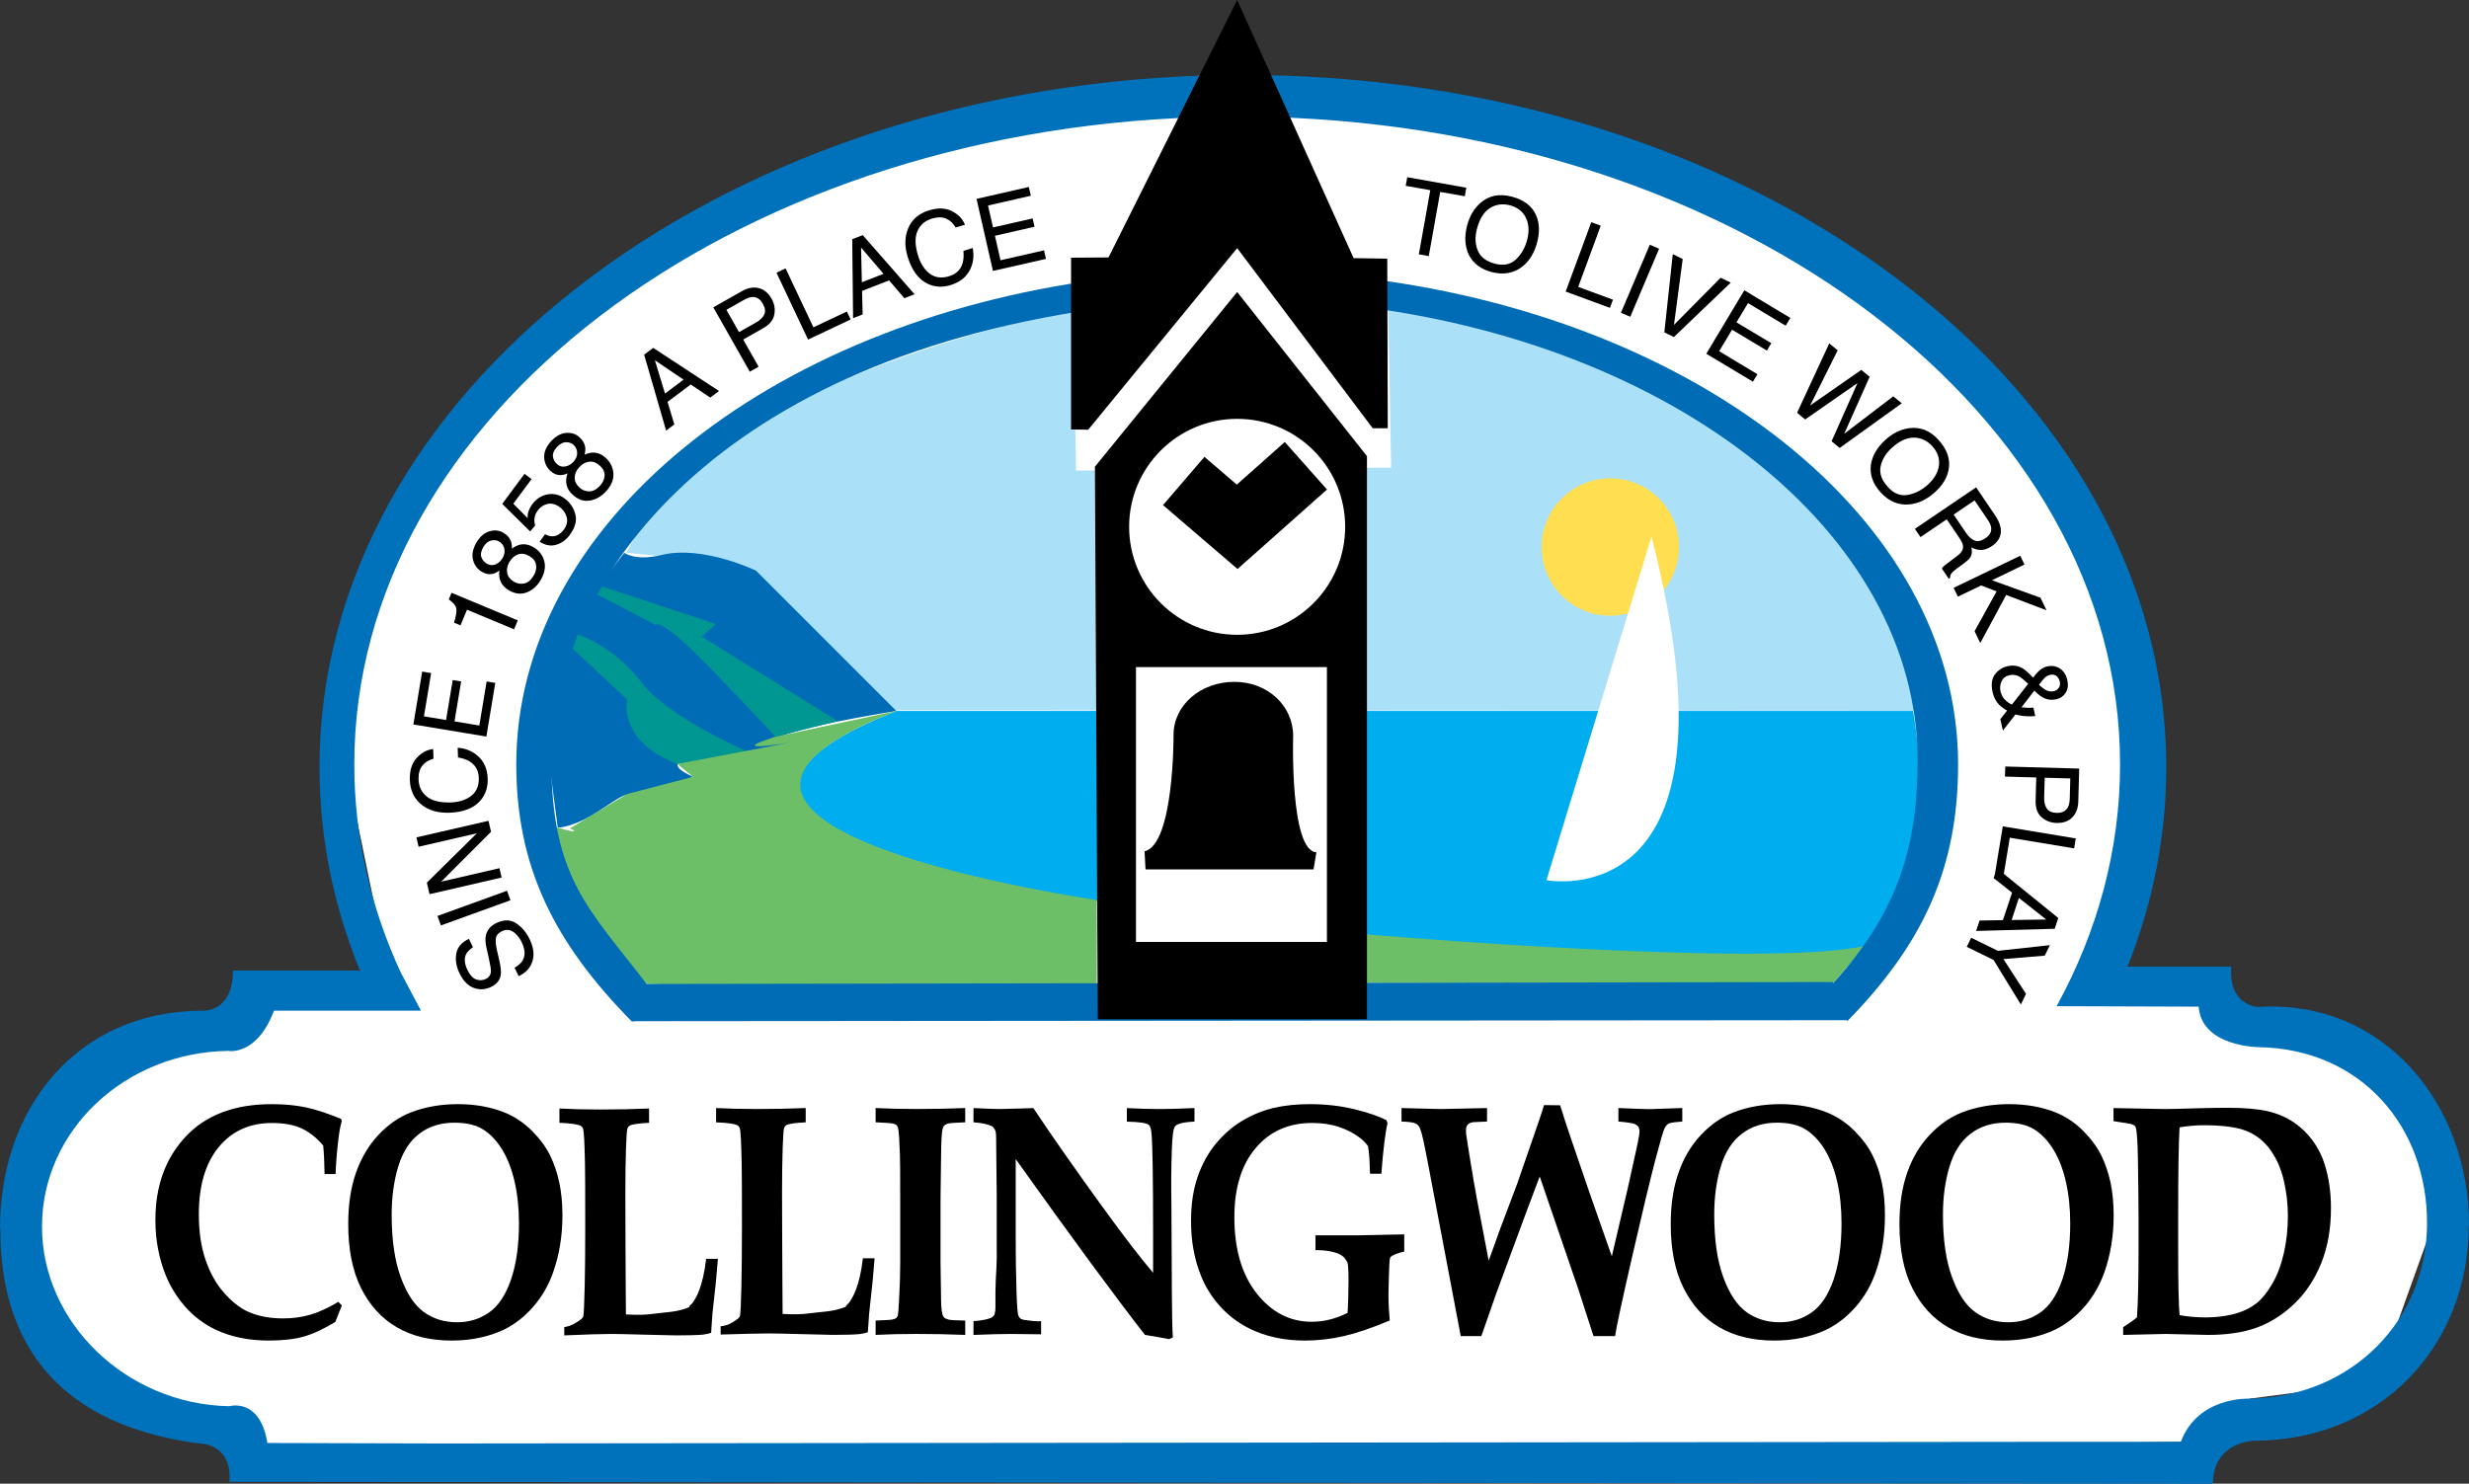<?xml version="1.0" encoding="UTF-8"?>
<svg id="Layer_1" data-name="Layer 1" xmlns="http://www.w3.org/2000/svg" viewBox="0 0 116.46 70">
  <rect x="0" y="0" width="116.46" height="70" fill="#333333" stroke="none"/>
  <defs>
    <style>
      .cls-1 {
        fill: #009692;
      }

      .cls-1, .cls-2, .cls-3, .cls-4, .cls-5, .cls-6, .cls-7, .cls-8, .cls-9 {
        stroke-width: 0px;
      }

      .cls-2 {
        fill: #ffde4f;
      }

      .cls-3 {
        fill: #6dbf67;
      }

      .cls-4 {
        fill: #000;
      }

      .cls-5 {
        fill: #00adee;
      }

      .cls-6 {
        fill: #0071bb;
      }

      .cls-7 {
        fill: #006cb6;
      }

      .cls-8, .cls-10 {
        fill: #fff;
      }

      .cls-9 {
        fill: #abe0f9;
      }

      .cls-10 {
        stroke: #000;
        stroke-width: 3px;
      }
    </style>
  </defs>
  <path class="cls-8" d="M16.478,36.942l2.026,9.833h-5.268l-1.621,1.621-5.269.81-4.863,4.457-.438,5.7,3.681,5.647,4.863,1.62,2.026,1.62.809,1.217,90.442-1.443,3.243-2.035,4.38-.574,2.399-2.451,2.464-6.87-3.243-6.888-5.27-.81-2.025-1.322-6.078-.707s9.379-14.317-7.7-30.492C77.668,3.206,56.87,3.562,56.87,3.562c0,0-36.126,1.334-41.202,31.762"/>
  <g>
    <path class="cls-5" d="M42.281,33.545h47.955s1.657,8.84-2.253,11.079c-3.487,1.992-67.921-2.335-45.702-11.079Z"/>
    <path class="cls-9" d="M50.622,14.634s-17.109,3.06-21.072,11.446l4.323.441,8.375,6.992,48.256.028s-1.923-15.26-25.023-18.907l.138,7.43h-1.623v7.022l-11.482.136-.134-7.024h-1.622l-.135-7.565Z"/>
    <path class="cls-4" d="M15.957,61.421l.166.174-.306.774c-.554.336-1.053.569-1.495.693-.44.124-.993.186-1.652.186-.942,0-1.773-.173-2.497-.511-.568-.276-1.049-.641-1.444-1.095-.396-.453-.7-.947-.913-1.477-.322-.799-.486-1.671-.486-2.609,0-1.607.478-2.917,1.433-3.936.957-1.017,2.308-1.525,4.051-1.525.599,0,1.138.05,1.615.152.477.104,1.03.283,1.66.544l.033.1c-.069.24-.126.539-.166.902-.068.578-.109,1.11-.127,1.6h-.519c-.009-.56-.031-1.009-.065-1.346-.299-.358-.632-.624-1.004-.8-.37-.175-.844-.263-1.42-.263-1.042,0-1.877.377-2.503,1.135-.625.759-.939,1.816-.939,3.173,0,.821.106,1.538.317,2.149.211.611.491,1.118.842,1.519.35.4.702.694,1.057.876.486.244,1.07.367,1.759.367.453,0,.88-.057,1.284-.176.404-.117.843-.319,1.318-.604Z"/>
    <path class="cls-4" d="M18.785,55.041c.206-.686.537-1.202.991-1.549.455-.35,1.006-.523,1.654-.523.57,0,1.025.106,1.368.326.344.219.643.538.895.953.254.416.447.92.582,1.511.136.591.204,1.246.204,1.957,0,1.044-.126,1.926-.377,2.658-.251.727-.596,1.246-1.037,1.552-.442.307-.943.459-1.503.459-.603,0-1.126-.162-1.57-.484-.444-.319-.807-.872-1.091-1.649-.284-.776-.426-1.761-.426-2.948,0-.827.103-1.58.309-2.265ZM17.036,60.785c.41.81.972,1.426,1.689,1.841.716.414,1.574.622,2.573.622.922,0,1.743-.173,2.463-.511.523-.256.991-.621,1.4-1.095.412-.475.722-1.017.935-1.629.288-.821.434-1.712.434-2.672,0-.564-.05-1.083-.15-1.553-.101-.468-.247-.9-.442-1.293-.194-.392-.481-.776-.855-1.15-.375-.376-.807-.663-1.295-.862-.657-.261-1.39-.389-2.197-.389-.812,0-1.562.135-2.249.404-.538.215-1.035.565-1.493,1.049-.456.486-.807,1.074-1.053,1.769-.246.694-.37,1.506-.37,2.438,0,1.21.203,2.22.611,3.031Z"/>
    <path class="cls-4" d="M45.528,52.278v.672c-.448.018-.714.036-.798.058-.085.022-.143.05-.18.084-.036.033-.06.075-.074.126-.031.087-.053.254-.065.498-.011.134-.016.383-.021.751-.018,1.254-.026,1.929-.026,2.026v3.086l.02,1.398c0,.525.021.867.066,1.025.018.07.049.127.089.165.044.038.109.068.202.091.09.023.354.041.788.047v.676c-.723-.03-1.494-.046-2.316-.046-.714,0-1.351.016-1.911.046v-.676c.463-.018.727-.034.8-.052.093-.02.156-.049.19-.085.032-.038.054-.077.062-.121.014-.061.031-.301.054-.719.035-.612.054-1.18.054-1.7v-3.197c0-1.015-.005-1.669-.014-1.96-.022-.646-.048-1.051-.079-1.214-.014-.069-.035-.12-.065-.155-.027-.034-.082-.066-.159-.087-.079-.022-.359-.045-.843-.066v-.672c.56.029,1.202.046,1.924.046.812,0,1.581-.016,2.303-.046Z"/>
    <path class="cls-4" d="M45.918,62.982v-.652c.524-.029.75-.125.826-.152.049-.021.102-.067.135-.111.034-.047.045-.084.067-.227.026-.194-.012-.673.023-1.419.022-.472.061-.925.045-1.576v-2.453l-.023-2.23c-.005-.373,0-.63-.022-.743-.022-.113-.07-.172-.111-.225-.043-.054-.106-.081-.203-.111-.099-.033-.267-.097-.738-.133l.002-.672c.563.029.978.046,1.244.046l.964-.024.615-.021c.912,1.371,2.019,2.951,3.32,4.742.936,1.292,1.712,2.302,2.329,3.03v-1.766c0-2.744-.026-4.358-.079-4.843-.019-.187-.058-.311-.121-.368-.101-.091-.446-.142-1.038-.155v-.64c.542.029,1.038.046,1.491.046.439,0,1.005-.016,1.698-.046v.64c-.542.017-.783.111-.885.187-.035.025-.076.106-.089.157-.067.256-.094.756-.113,1.666-.019.91-.003,1.594,0,2.027.023,3.377.011,5.42.068,6.143l-.179.081c-.372-.072-.752-.137-1.137-.198-1.434-1.842-3.466-4.605-6.097-8.296v3.814c0,.788.013,1.612.039,2.469.019.592.045.951.08,1.079.017.063.048.11.09.148.041.038.115.066.222.082.288.039.5.063.635.063.025,0,.068-.006.131-.011v.622c-.843-.01-1.321-.016-1.437-.016-.432,0-1.014.016-1.75.046Z"/>
    <path class="cls-4" d="M65.154,55.376h-.534c0-.161-.01-.406-.027-.727-.015-.224-.036-.417-.064-.574-.113-.152-.234-.276-.36-.374-.289-.226-.622-.4-1-.528-.377-.128-.804-.191-1.276-.191-1.111,0-1.999.395-2.666,1.185-.669.793-1.003,1.878-1.003,3.261,0,1.509.351,2.708,1.055,3.599.703.889,1.567,1.334,2.586,1.334.297,0,.587-.035.869-.107.282-.072.559-.176.83-.314.012-.137.023-.402.033-.796.009-.392.011-.63.011-.711,0-.49-.017-.781-.051-.872-.028-.062-.06-.094-.113-.177-.09-.135-.405-.404-1.395-.404v-.698h2.092l2.096-.044v.809c-.259.059-.574.163-.654.271-.04.051-.047.295-.057.525-.021.588-.033,1.007-.033,1.263,0,.389.022.787.06,1.194-.826.347-1.544.593-2.159.736-.615.141-1.228.212-1.841.212-.999,0-1.88-.195-2.65-.582-.536-.274-.995-.629-1.377-1.062-.382-.433-.672-.899-.872-1.401-.315-.775-.474-1.637-.474-2.585,0-.802.104-1.499.312-2.097.205-.596.492-1.118.862-1.564.368-.447.786-.81,1.256-1.087.465-.278.958-.476,1.468-.597.513-.12,1.078-.179,1.689-.179.755,0,1.457.079,2.108.236.65.16,1.157.332,1.522.522l.051.144c-.106.448-.204,1.242-.291,2.379Z"/>
    <path class="cls-4" d="M72.829,52.138l.759.01c.162.519.326,1.013.483,1.478.695,2.04,1.111,3.254,1.253,3.642l.704,2.005.743-3.173c.296-1.357.495-2.193.539-2.499.013-.083.024-.155.024-.224,0-.108-.028-.165-.068-.228-.041-.06-.12-.108-.203-.135-.041-.007-.208-.056-.725-.1v-.636c.793.033,1.273.052,1.441.052l1.573-.052v.636c-.068.004-.118.008-.147.015-.281.019-.451.051-.512.091-.063.038-.123.115-.18.221s-.209.634-.457,1.576c-.246.945-.607,2.456-1.084,4.541-.478,2.084-.741,3.309-.789,3.679h-1.02l-.718-2.221-1.818-5.309c-.19.481-.87,2.311-2.041,5.493l-.712,2.037h-.972l-1.545-8.143c-.169-.897-.288-1.435-.36-1.614-.048-.127-.115-.214-.198-.259-.108-.062-.337-.097-.691-.106v-.636l1.856.046,2.177-.046v.636c-.391.015-.607.024-.646.029-.124.019-.213.06-.267.119-.054.057-.079.147-.079.264,0,.055.003.12.009.195.008.073.054.367.137.883.165,1.014.285,1.722.362,2.127l.562,2.944c.051-.139.204-.541.52-1.441l.833-2.207,1.012-2.928c.088-.243.156-.487.247-.762Z"/>
    <path class="cls-4" d="M81.166,55.041c.207-.686.538-1.202.995-1.549.454-.35,1.003-.523,1.652-.523.57,0,1.025.106,1.368.326.344.219.645.538.897.953.252.416.445.92.583,1.511.133.591.202,1.246.202,1.957,0,1.044-.127,1.926-.375,2.658-.251.727-.599,1.246-1.04,1.552-.442.307-.942.459-1.501.459-.604,0-1.127-.162-1.572-.484-.443-.319-.808-.872-1.091-1.649-.284-.776-.425-1.761-.425-2.948,0-.827.102-1.58.308-2.265ZM79.421,60.785c.407.81.969,1.426,1.685,1.841.718.414,1.575.622,2.575.622.921,0,1.745-.173,2.461-.511.524-.256.99-.621,1.402-1.095.411-.475.722-1.017.934-1.629.29-.821.432-1.712.432-2.672,0-.564-.047-1.083-.148-1.553-.1-.468-.246-.9-.443-1.293-.193-.392-.48-.776-.855-1.15-.375-.376-.804-.663-1.296-.862-.656-.261-1.388-.389-2.196-.389s-1.562.135-2.247.404c-.539.215-1.037.565-1.493,1.049-.458.486-.809,1.074-1.054,1.769-.248.694-.371,1.506-.371,2.438,0,1.21.203,2.22.613,3.031Z"/>
    <path class="cls-4" d="M91.956,55.041c.206-.686.536-1.202.991-1.549.456-.35,1.008-.523,1.653-.523.57,0,1.025.106,1.37.326.343.219.641.538.894.953.252.416.449.92.582,1.511.135.591.204,1.246.204,1.957,0,1.044-.126,1.926-.375,2.658-.25.727-.597,1.246-1.039,1.552-.442.307-.943.459-1.502.459-.602,0-1.126-.162-1.571-.484-.442-.319-.807-.872-1.089-1.649-.285-.776-.427-1.761-.427-2.948,0-.827.103-1.58.31-2.265ZM90.208,60.785c.408.81.973,1.426,1.688,1.841.715.414,1.573.622,2.57.622.923,0,1.745-.173,2.464-.511.523-.256.99-.621,1.401-1.095.409-.475.72-1.017.936-1.629.287-.821.432-1.712.432-2.672,0-.564-.05-1.083-.148-1.553-.103-.468-.249-.9-.444-1.293-.197-.392-.482-.776-.856-1.15-.374-.376-.806-.663-1.293-.862-.659-.261-1.39-.389-2.198-.389s-1.563.135-2.251.404c-.535.215-1.033.565-1.489,1.049-.46.486-.81,1.074-1.055,1.769-.248.694-.37,1.506-.37,2.438,0,1.21.204,2.22.613,3.031Z"/>
    <path class="cls-4" d="M102.742,59.042v-1.76c0-2.005.022-3.371.067-4.094.412-.066.79-.099,1.132-.099.909,0,1.588.091,2.036.276.45.183.819.478,1.112.887.294.408.503.883.631,1.427.128.541.197,1.106.197,1.687,0,.637-.068,1.231-.197,1.784-.128.551-.308,1.025-.541,1.422-.234.397-.473.7-.727.904-.253.203-.551.358-.889.465-.454.142-.978.215-1.569.215-.378,0-.773-.035-1.185-.106-.045-.486-.067-1.487-.067-3.006ZM104.14,62.982c.896,0,1.663-.113,2.296-.341.635-.229,1.225-.599,1.767-1.112.544-.517.971-1.155,1.282-1.92.311-.766.464-1.636.464-2.611,0-.764-.102-1.468-.311-2.11-.125-.382-.306-.74-.549-1.071-.242-.333-.537-.619-.888-.86-.353-.242-.763-.418-1.234-.529-.475-.109-1.102-.162-1.889-.162-.343,0-.796.007-1.363.021-.786.026-1.32.038-1.605.038l-2.418-.046v.618c.485.072.768.117.843.14.074.019.128.05.167.09.022.026.038.061.052.11.043.198.074.657.088,1.376.02,1.298.031,2.286.031,2.961v1.254c0,1.536-.024,2.645-.075,3.327-.139.117-.296.231-.464.338-.088.056-.152.096-.187.123v.366l2.016-.046,1.979.046Z"/>
    <path class="cls-6" d="M16.993,45.83c-1.249-3.043-1.923-6.278-1.923-9.628C15.07,18.602,33.63,4.253,56.87,3.562l-.403,1.972c-22.122.723-39.755,14.116-39.755,30.532,0,3.435.77,6.738,2.193,9.821l.952,1.797h-6.934c-.811,2.159-2.162,1.898-2.162,1.898-4.859.068-8.779,3.749-8.779,8.279v-.005c-.018,4.53,3.976,8.404,8.836,8.49,0,0,1.443-.431,1.794,1.735l8.196.022,74.811-.077h7.248c.81-2.164,3.243-2.036,3.243-2.036,4.86-.07,8.374-3.753,8.37-8.282v.008c.014-4.53-3.078-8.225-7.942-8.311,0,0-2.701-.018-2.828-1.911l-6.577-.021-.123-.004c1.929-3.525,2.991-7.372,2.991-11.404,0-16.482-17.776-29.919-40.026-30.542l-.402-1.98c23.618.377,42.608,14.856,42.608,32.659,0,3.259-.635,6.409-1.82,9.379l-.085.026h4.97c-.141,1.848,1.256,1.901,1.256,1.901,5.966-.385,9.979,4.635,9.959,10.304l-.017.026c.002,5.669-4.159,10.131-10.125,10.136,0,0-1.937.046-1.936,2.026l-93.561-.086c.144-1.845-1.432-1.811-1.432-1.811C3.015,67.271-.006,63.646.017,57.976l-.017-.026c0-5.671,3.623-10.267,9.592-10.267,0,0,1.395.09,1.395-1.892h5.945l.061.038Z"/>
    <g>
      <path class="cls-4" d="M24.271,45.657c.174-.096.299-.209.376-.333.141-.237.128-.528-.039-.871-.075-.155-.166-.283-.274-.387-.207-.201-.425-.246-.653-.133-.172.083-.27.194-.291.332-.02.141-.001.336.054.584l.106.459c.069.3.093.525.072.673-.037.257-.184.448-.444.576-.283.138-.559.154-.832.052-.274-.101-.494-.326-.665-.675-.157-.321-.21-.632-.161-.933.049-.302.247-.536.595-.706l.194.398c-.157.102-.265.209-.322.32-.102.204-.081.458.065.756.117.242.255.389.411.442.157.054.305.047.445-.021.155-.074.237-.191.248-.351.005-.105-.028-.316-.1-.638l-.107-.474c-.054-.23-.064-.421-.035-.574.052-.266.218-.468.497-.602.347-.169.655-.169.926.004.269.174.483.424.643.753.186.378.231.725.136,1.037-.092.311-.31.551-.65.711l-.194-.4Z"/>
      <path class="cls-4" d="M20.797,43.662l-.162-.447,3.281-1.189.162.448-3.281,1.188Z"/>
      <path class="cls-4" d="M20.26,42.187l-.125-.543,2.357-2.328-2.748.633-.101-.442,3.398-.781.12.517-2.352,2.355,2.749-.636.102.44-3.4.785Z"/>
      <path class="cls-4" d="M19.332,36.789c-.012-.434.094-.779.319-1.027.227-.247.486-.389.782-.424l.014.459c-.223.06-.399.166-.525.325-.127.156-.187.372-.179.65.009.337.138.607.385.808.248.201.619.293,1.116.28.408-.013.736-.117.984-.312.247-.192.367-.475.356-.848-.01-.341-.15-.597-.423-.768-.142-.092-.328-.158-.558-.196l-.014-.459c.368.031.679.155.935.375.308.266.468.632.48,1.094.012.401-.102.74-.339,1.02-.314.366-.81.56-1.485.579-.515.015-.941-.107-1.278-.366-.365-.281-.555-.678-.57-1.191h0Z"/>
      <path class="cls-4" d="M19.498,34.181l.415-2.496.423.071-.339,2.042,1.043.172.314-1.886.397.067-.313,1.884,1.171.195.345-2.079.408.069-.421,2.532-3.441-.572Z"/>
      <path class="cls-4" d="M21.72,29.506l-.304-.129c.091-.296.127-.513.11-.653-.019-.139-.138-.288-.357-.443l.129-.312,3.125,1.3-.174.421-2.221-.924-.308.74Z"/>
      <path class="cls-4" d="M23.556,26.916c-.103.077-.2.128-.293.154-.171.044-.346.017-.522-.083-.22-.128-.361-.316-.427-.566-.066-.247-.014-.521.153-.814.164-.281.367-.461.607-.535.242-.077.461-.057.66.058.184.106.306.239.364.4.034.089.05.207.048.354.127-.091.248-.153.362-.181.214-.054.43-.016.649.111.259.148.43.362.51.642.08.28.027.577-.155.896-.166.288-.385.484-.655.593-.271.108-.554.08-.85-.092-.175-.102-.301-.23-.379-.389-.077-.159-.102-.339-.073-.548h0ZM23.703,26.333c.094-.164.121-.316.082-.462-.038-.145-.121-.253-.247-.325-.11-.062-.236-.077-.378-.043-.142.034-.266.14-.369.319-.102.178-.131.334-.084.467.047.131.132.232.255.305.138.078.277.091.413.033.137-.057.246-.158.327-.294h0ZM25.178,27.15c.099-.172.135-.343.107-.506-.027-.166-.134-.304-.317-.408-.19-.112-.37-.138-.537-.079-.165.061-.3.183-.406.364-.102.175-.135.35-.099.522.036.168.144.304.323.407.154.089.316.114.488.076.17-.036.317-.164.44-.377h0Z"/>
      <path class="cls-4" d="M25.712,25.204c.214.122.416.131.611.03.097-.055.186-.134.267-.241.149-.203.197-.403.14-.596-.057-.195-.164-.349-.321-.468-.192-.142-.382-.192-.572-.155-.19.04-.345.142-.467.305-.087.117-.14.234-.156.355-.018.117-.008.238.029.358l-.236.282-1.318-1.301,1.052-1.417.331.248-.86,1.16.674.682c-.001-.1.007-.189.026-.262.034-.134.101-.267.199-.4.186-.25.423-.403.716-.458.289-.053.559.01.807.194.258.191.427.442.504.746.08.306-.012.636-.271.983-.165.222-.373.374-.625.452-.252.077-.516.03-.791-.141l.264-.359Z"/>
      <path class="cls-4" d="M26.773,22.332c-.116.053-.223.08-.318.084-.178.006-.342-.058-.49-.195-.187-.172-.286-.385-.297-.644-.009-.258.098-.509.326-.76.22-.238.457-.37.707-.391.252-.02.462.047.632.203.156.143.246.298.27.468.014.094.005.213-.028.355.143-.063.273-.095.39-.099.22-.002.422.08.608.252.222.201.341.447.36.735.017.291-.099.573-.346.841-.225.244-.48.389-.766.436-.288.047-.557-.044-.81-.276-.149-.135-.244-.288-.285-.462-.042-.17-.026-.353.047-.548h0ZM27.044,21.791c.127-.134.187-.281.18-.428-.006-.151-.063-.274-.17-.374-.095-.086-.214-.126-.36-.125-.148.004-.291.082-.43.234-.139.153-.2.297-.183.437.016.137.077.256.183.352.117.11.25.149.396.123.147-.026.274-.099.383-.219h0ZM28.304,22.913c.134-.146.204-.304.214-.472.009-.168-.064-.325-.221-.466-.162-.15-.331-.214-.506-.191-.174.022-.333.108-.475.265-.137.15-.206.312-.208.486,0,.174.074.329.226.468.131.12.284.179.458.181.173,0,.345-.089.511-.27h0Z"/>
      <path class="cls-4" d="M30.384,16.733l.427-.32,3.104,2.035-.415.312-.918-.619-1.096.82.322,1.063-.388.291-1.037-3.582ZM32.244,17.912l-1.353-.913.477,1.569.875-.656Z"/>
      <path class="cls-4" d="M33.647,14.5l1.358-.769c.269-.152.528-.197.778-.139.253.06.455.226.612.504.135.236.178.481.129.742-.047.26-.22.475-.524.646l-.944.536.726,1.282-.415.234-1.721-3.035ZM35.981,14.33c-.126-.222-.293-.329-.502-.317-.115.008-.249.057-.406.147l-.809.458.595,1.052.809-.459c.184-.104.308-.226.379-.369.069-.144.047-.312-.066-.512h0Z"/>
      <path class="cls-4" d="M36.625,12.866l.43-.203,1.313,2.779,1.578-.744.177.375-2.008.949-1.49-3.156Z"/>
      <path class="cls-4" d="M40.198,11.286l.496-.193,2.445,2.79-.482.187-.719-.841-1.275.496.027,1.111-.451.174-.04-3.724ZM41.675,12.919l-1.06-1.239.038,1.638,1.022-.399Z"/>
      <path class="cls-4" d="M43.828,9.923c.418-.127.776-.114,1.074.039.299.149.504.365.615.64l-.439.134c-.114-.2-.265-.339-.449-.421-.184-.08-.41-.08-.676,0-.322.099-.549.293-.676.583-.129.291-.121.674.024,1.151.119.388.305.678.558.866.253.187.557.226.913.116.327-.098.537-.301.63-.607.05-.162.064-.357.041-.587l.441-.135c.068.363.029.694-.117.998-.175.365-.484.618-.93.751-.381.117-.739.098-1.07-.057-.437-.204-.755-.632-.953-1.28-.15-.492-.144-.934.018-1.328.173-.427.505-.714.995-.863h0Z"/>
      <path class="cls-4" d="M46.062,9.383l2.466-.562.096.413-2.02.462.236,1.034,1.868-.425.09.392-1.868.427.263,1.155,2.053-.468.092.403-2.502.568-.774-3.399Z"/>
      <path class="cls-4" d="M69.164,8.856l-.071.404-1.159-.205-.541,3.027-.468-.083.54-3.026-1.16-.207.074-.405,2.784.496Z"/>
      <path class="cls-4" d="M71.289,9.272c.596.15.99.455,1.179.912.148.355.16.765.042,1.231-.127.504-.363.893-.702,1.162-.403.313-.88.402-1.437.262-.52-.134-.885-.41-1.094-.829-.181-.399-.207-.852-.078-1.357.116-.456.33-.818.639-1.086.397-.342.881-.441,1.452-.294h0ZM70.527,12.444c.403.105.731.032.985-.211.254-.242.428-.553.526-.931.1-.394.077-.741-.068-1.037-.145-.295-.399-.489-.758-.582-.349-.086-.666-.041-.946.144-.282.185-.482.509-.601.977-.098.374-.085.715.042,1.019.121.305.397.512.821.621h0Z"/>
      <path class="cls-4" d="M75.059,10.483l.447.164-1.064,2.888,1.639.605-.142.385-2.088-.768,1.208-3.275Z"/>
      <path class="cls-4" d="M77.819,11.548l.439.187-1.359,3.209-.442-.186,1.362-3.21Z"/>
      <path class="cls-4" d="M79.371,12.221l-.411,3.107,2.203-2.225.475.232-2.683,2.567-.45-.221.399-3.69.468.23Z"/>
      <path class="cls-4" d="M82.279,13.696l2.169,1.304-.22.366-1.777-1.065-.544.907,1.643.984-.208.348-1.643-.984-.608,1.014,1.806,1.087-.214.351-2.199-1.318,1.794-2.993Z"/>
      <path class="cls-4" d="M86.681,16.529l-1.298,2.601,2.411-1.678.396.325-1.2,2.689,2.313-1.767.401.329-2.928,2.106-.383-.314,1.222-2.745-2.468,1.715-.38-.316,1.517-3.273.397.327Z"/>
      <path class="cls-4" d="M91.434,20.751c.414.455.574.925.481,1.41-.071.38-.284.73-.639,1.055-.386.351-.794.546-1.228.583-.507.044-.956-.148-1.343-.572-.361-.396-.515-.828-.459-1.295.069-.43.293-.824.681-1.174.348-.319.725-.504,1.13-.557.521-.068.981.115,1.379.551h0ZM89.055,22.982c.279.308.592.43.939.367.346-.065.662-.229.948-.489.304-.279.475-.579.517-.904.039-.329-.066-.631-.316-.906-.245-.266-.534-.401-.871-.403-.337,0-.684.161-1.04.487-.286.261-.461.554-.526.876-.065.325.052.649.35.972h0Z"/>
      <path class="cls-4" d="M93.211,22.992l.889,1.312c.147.217.237.415.268.6.056.349-.08.636-.413.861-.173.116-.338.179-.498.181-.157.004-.312-.037-.469-.121.032.145.028.271-.006.377-.038.109-.136.221-.301.343l-.378.279c-.106.078-.182.142-.225.193-.076.083-.105.168-.091.245l-.065.046-.326-.481c.016-.03.04-.063.074-.098.034-.033.106-.092.214-.172l.465-.353c.184-.137.262-.29.242-.46-.013-.098-.074-.223-.179-.378l-.586-.864-1.238.838-.265-.388,2.887-1.959ZM92.749,25.159c.122.179.254.294.398.347.145.057.31.016.503-.113.205-.137.297-.306.271-.501-.013-.105-.063-.223-.151-.352l-.632-.931-.986.669.596.88Z"/>
      <path class="cls-4" d="M95.294,26.221l.198.415-1.535.74,2.29.825.286.593-1.904-.724-1.221,2.268-.269-.558,1.038-1.879-.729-.279-1.096.528-.2-.416,3.142-1.514Z"/>
      <path class="cls-4" d="M95.901,31.972c.132-.181.252-.309.353-.382.102-.075.204-.125.312-.147.219-.05.419-.016.597.099.178.117.295.299.349.546.054.235.026.436-.078.599-.105.162-.251.264-.44.306-.217.047-.423.024-.617-.077-.114-.06-.256-.167-.421-.33l-.605.784c.133.012.231.021.294.024.065.001.156,0,.268-.009l.089.397c-.223.024-.444.018-.662-.016-.216-.035-.305-.058-.268-.065l-.597.768-.122-.538.319-.406c-.165-.095-.292-.189-.377-.277-.154-.161-.256-.358-.307-.599-.079-.353-.041-.63.113-.834.155-.201.352-.329.59-.383.258-.058.489-.027.699.091.123.071.295.22.512.448h0ZM94.358,32.599c.038.172.11.312.215.418.106.104.215.179.329.222l.765-.975c-.193-.183-.337-.301-.427-.35-.14-.075-.292-.094-.458-.057-.18.04-.307.136-.372.291-.068.153-.085.304-.052.451h0ZM96.174,32.311c.137.12.244.203.32.243.124.066.253.086.378.057.1-.021.179-.074.236-.154.057-.084.074-.181.051-.296-.041-.167-.124-.274-.253-.315-.066-.021-.133-.021-.2-.007-.096.019-.18.066-.254.137-.074.07-.167.183-.278.335h0Z"/>
      <path class="cls-4" d="M98.074,36.262l-.044,1.561c-.009.31-.102.559-.284.742-.179.184-.43.271-.744.263-.273-.007-.507-.1-.705-.274-.195-.172-.291-.437-.279-.783l.03-1.09-1.476-.041.015-.476,3.486.098ZM97.013,38.351c.256.007.432-.082.529-.267.052-.103.082-.243.086-.425l.026-.932-1.207-.033-.026.933c-.007.209.033.381.122.515.086.135.242.204.471.21h0Z"/>
      <path class="cls-4" d="M97.912,39.558l-.078.469-3.034-.504-.285,1.724-.407-.066.362-2.193,3.442.57Z"/>
      <path class="cls-4" d="M97.086,43.311l-.168.509-3.707.103.163-.492,1.101-.018.433-1.298-.871-.688.153-.461,2.897,2.345ZM94.885,43.407l1.632-.024-1.287-1.017-.344,1.04Z"/>
      <path class="cls-4" d="M96.692,44.592l-.245.496-1.948.162,1.065,1.642-.243.5-1.289-2.103-1.263-.617.209-.429,1.262.618,2.452-.268Z"/>
    </g>
    <path class="cls-2" d="M75.957,29.051c1.79,0,3.239-1.452,3.239-3.241s-1.449-3.241-3.239-3.241-3.242,1.45-3.242,3.241,1.45,3.241,3.242,3.241Z"/>
    <path class="cls-8" d="M77.898,25.318l-4.953,16.209s9.634,1.89,4.953-16.209Z"/>
    <path class="cls-7" d="M27.489,28.615l-1.891,4.999.71,5.436s.742,0,1.923-.778c2.318-1.522,0,0,4.46-1.621,0,0-1.892-.81.404-.81s4.187-.809,4.187-.809c0,0-1.249-.035-.135-.405,1.607-.536,5.134-1.082,5.134-1.082l-6.619-6.62s-2.508-1.217-4.458-.741c-1.248.302-1.757-.103-1.757-.103l-1.958,2.534Z"/>
    <path class="cls-1" d="M31.948,36.044c-2.837-1.081-2.365-3.041-2.365-3.041l-2.567-2.396.238-.675s1.652.507,3.005,2.262c1.35,1.758,5.267,3.379,5.267,3.379l-3.578.473Z"/>
    <path class="cls-1" d="M28.165,28.043l2.769,1.449s.135-.405,2.026,1.486c1.625,1.624,3.614,3.782,3.614,3.782l2.938-.743-6.417-3.983.676-.591-5.37-1.774-.236.374Z"/>
    <path class="cls-3" d="M36.573,34.76c-2.532.812.709.272.709.272l-5.334,1.012.742.607-3.107.81-2.701,1.623s.743.338-.574-.034c-1.317-.372,3.049,7.283,4.311,7.373,1.261.092,21.118.224,21.118.224v-4.186s-23.639-3.377-9.455-8.916"/>
    <path class="cls-3" d="M64.432,44.082s18.822,1.62,23.551.542l-1.517,1.765-22.034-.01v-2.297Z"/>
    <path class="cls-7" d="M63.619,14.4c15.22,1.706,26.832,10.677,26.832,21.487,0,4.171-.987,7.192-3.985,10.503l-.013-.056-55.833.09-.128-.008c-2.664-3.501-4.487-4.94-4.487-10.574,0-8.147,7.353-18.648,25.724-21.268l.148-1.39c-15.679,2.074-27.525,11.531-27.525,22.882,0,4.828,1.785,8.411,5.452,12.131l.186-.017,57.116-.047.037.037c3.637-3.71,5.218-7.3,5.218-12.105,0-11.611-12.39-21.24-28.603-23.013l-.136,1.347Z"/>
    <polygon class="cls-4" points="58.356 13.778 51.646 22.019 51.782 48.089 64.478 48.089 64.478 21.522 58.356 13.778"/>
    <rect class="cls-8" x="53.583" y="31.474" width="9.006" height="12.967"/>
    <path class="cls-4" d="M53.987,40.164c1.396-.315,1.368-5.493,1.368-5.493,0-1.406,1.283-2.501,2.867-2.501s2.774,1.139,2.774,2.546c0,0-.163,5.448,1.098,5.493l-.136.81h-7.925l-.045-.855Z"/>
    <polygon class="cls-4" points="63.849 12.179 65.435 12.203 65.46 20.206 64.75 20.206 58.356 11.706 51.331 20.273 50.521 20.263 50.521 12.158 52.288 12.146 58.356 0 63.849 12.179"/>
    <path class="cls-4" d="M33.992,62.965v-.39c.334-.039.496-.139.705-.28.094-.062.153-.114.18-.153.017-.026.029-.055.033-.088.022-.124.042-.582.061-1.365.017-.784.026-1.723.026-2.818,0-1.613-.003-2.608-.013-2.984-.019-.96-.046-1.508-.087-1.646-.018-.061-.051-.106-.1-.138-.103-.077-.441-.127-1.019-.151v-.674c.563.029,1.207.046,1.932.046.806,0,1.572-.016,2.294-.046v.674c-.499.024-.806.07-.917.136-.048.031-.085.08-.105.15-.024.069-.044.385-.065.943-.019.565-.029,1.272-.029,2.126,0,.094.004.83.007,2.212.004.73.009,1.452.011,2.169.001.719.007,1.152.009,1.305.612.03.964.011,1.186-.02.652-.088,1.109-.081,1.593-.247.36-.124.157-.073.225-.134.036-.036.135-.135.135-.135.18-.248.491-.769.649-2.091h.552c-.086.964-.093,1.048-.093,1.074l-.166,1.545c-.036.486-.055.774-.061.872-.128.042-.259.068-.385.085-.271.026-.691.038-1.259.038-.079,0-.6-.013-1.564-.038-.732-.021-1.242-.03-1.53-.03-.436,0-1.096.022-2.203.052Z"/>
    <path class="cls-4" d="M26.616,63.003v-.389c.318-.055.48-.156.69-.297.093-.062.152-.111.179-.154.019-.025.03-.054.032-.085.022-.126.043-.582.062-1.365.018-.782.026-1.722.026-2.818,0-1.612-.004-2.607-.013-2.985-.018-.958-.047-1.507-.085-1.645-.019-.061-.052-.105-.102-.138-.102-.076-.44-.128-1.017-.153v-.674c.563.031,1.207.047,1.93.047.808,0,1.574-.016,2.298-.047v.674c-.502.026-.808.072-.92.136-.048.032-.085.083-.107.152-.021.069-.043.384-.063.946-.019.559-.029,1.269-.029,2.124,0,.094.002.83.006,2.213.006.728.008,1.452.011,2.168.004.717.005,1.151.01,1.304.611.03.964.012,1.183-.019.654-.088,1.112-.083,1.594-.249.359-.121.157-.071.225-.134.036-.032.134-.134.134-.134.181-.248.493-.77.649-2.091h.553c-.085.966-.092,1.049-.092,1.074l-.168,1.547c-.037.484-.056.776-.059.873-.13.039-.259.068-.389.084-.269.024-.688.036-1.255.036-.081,0-.603-.012-1.565-.036-.733-.021-1.244-.032-1.532-.032-.434,0-1.096.023-2.185.068Z"/>
    <path class="cls-8" d="M58.356,29.95c2.813,0,5.094-2.283,5.094-5.096s-2.28-5.093-5.094-5.093-5.096,2.282-5.096,5.093,2.281,5.096,5.096,5.096Z"/>
    <polyline class="cls-10" points="55.835 22.693 58.356 24.855 61.598 21.975"/>
  </g>
</svg>